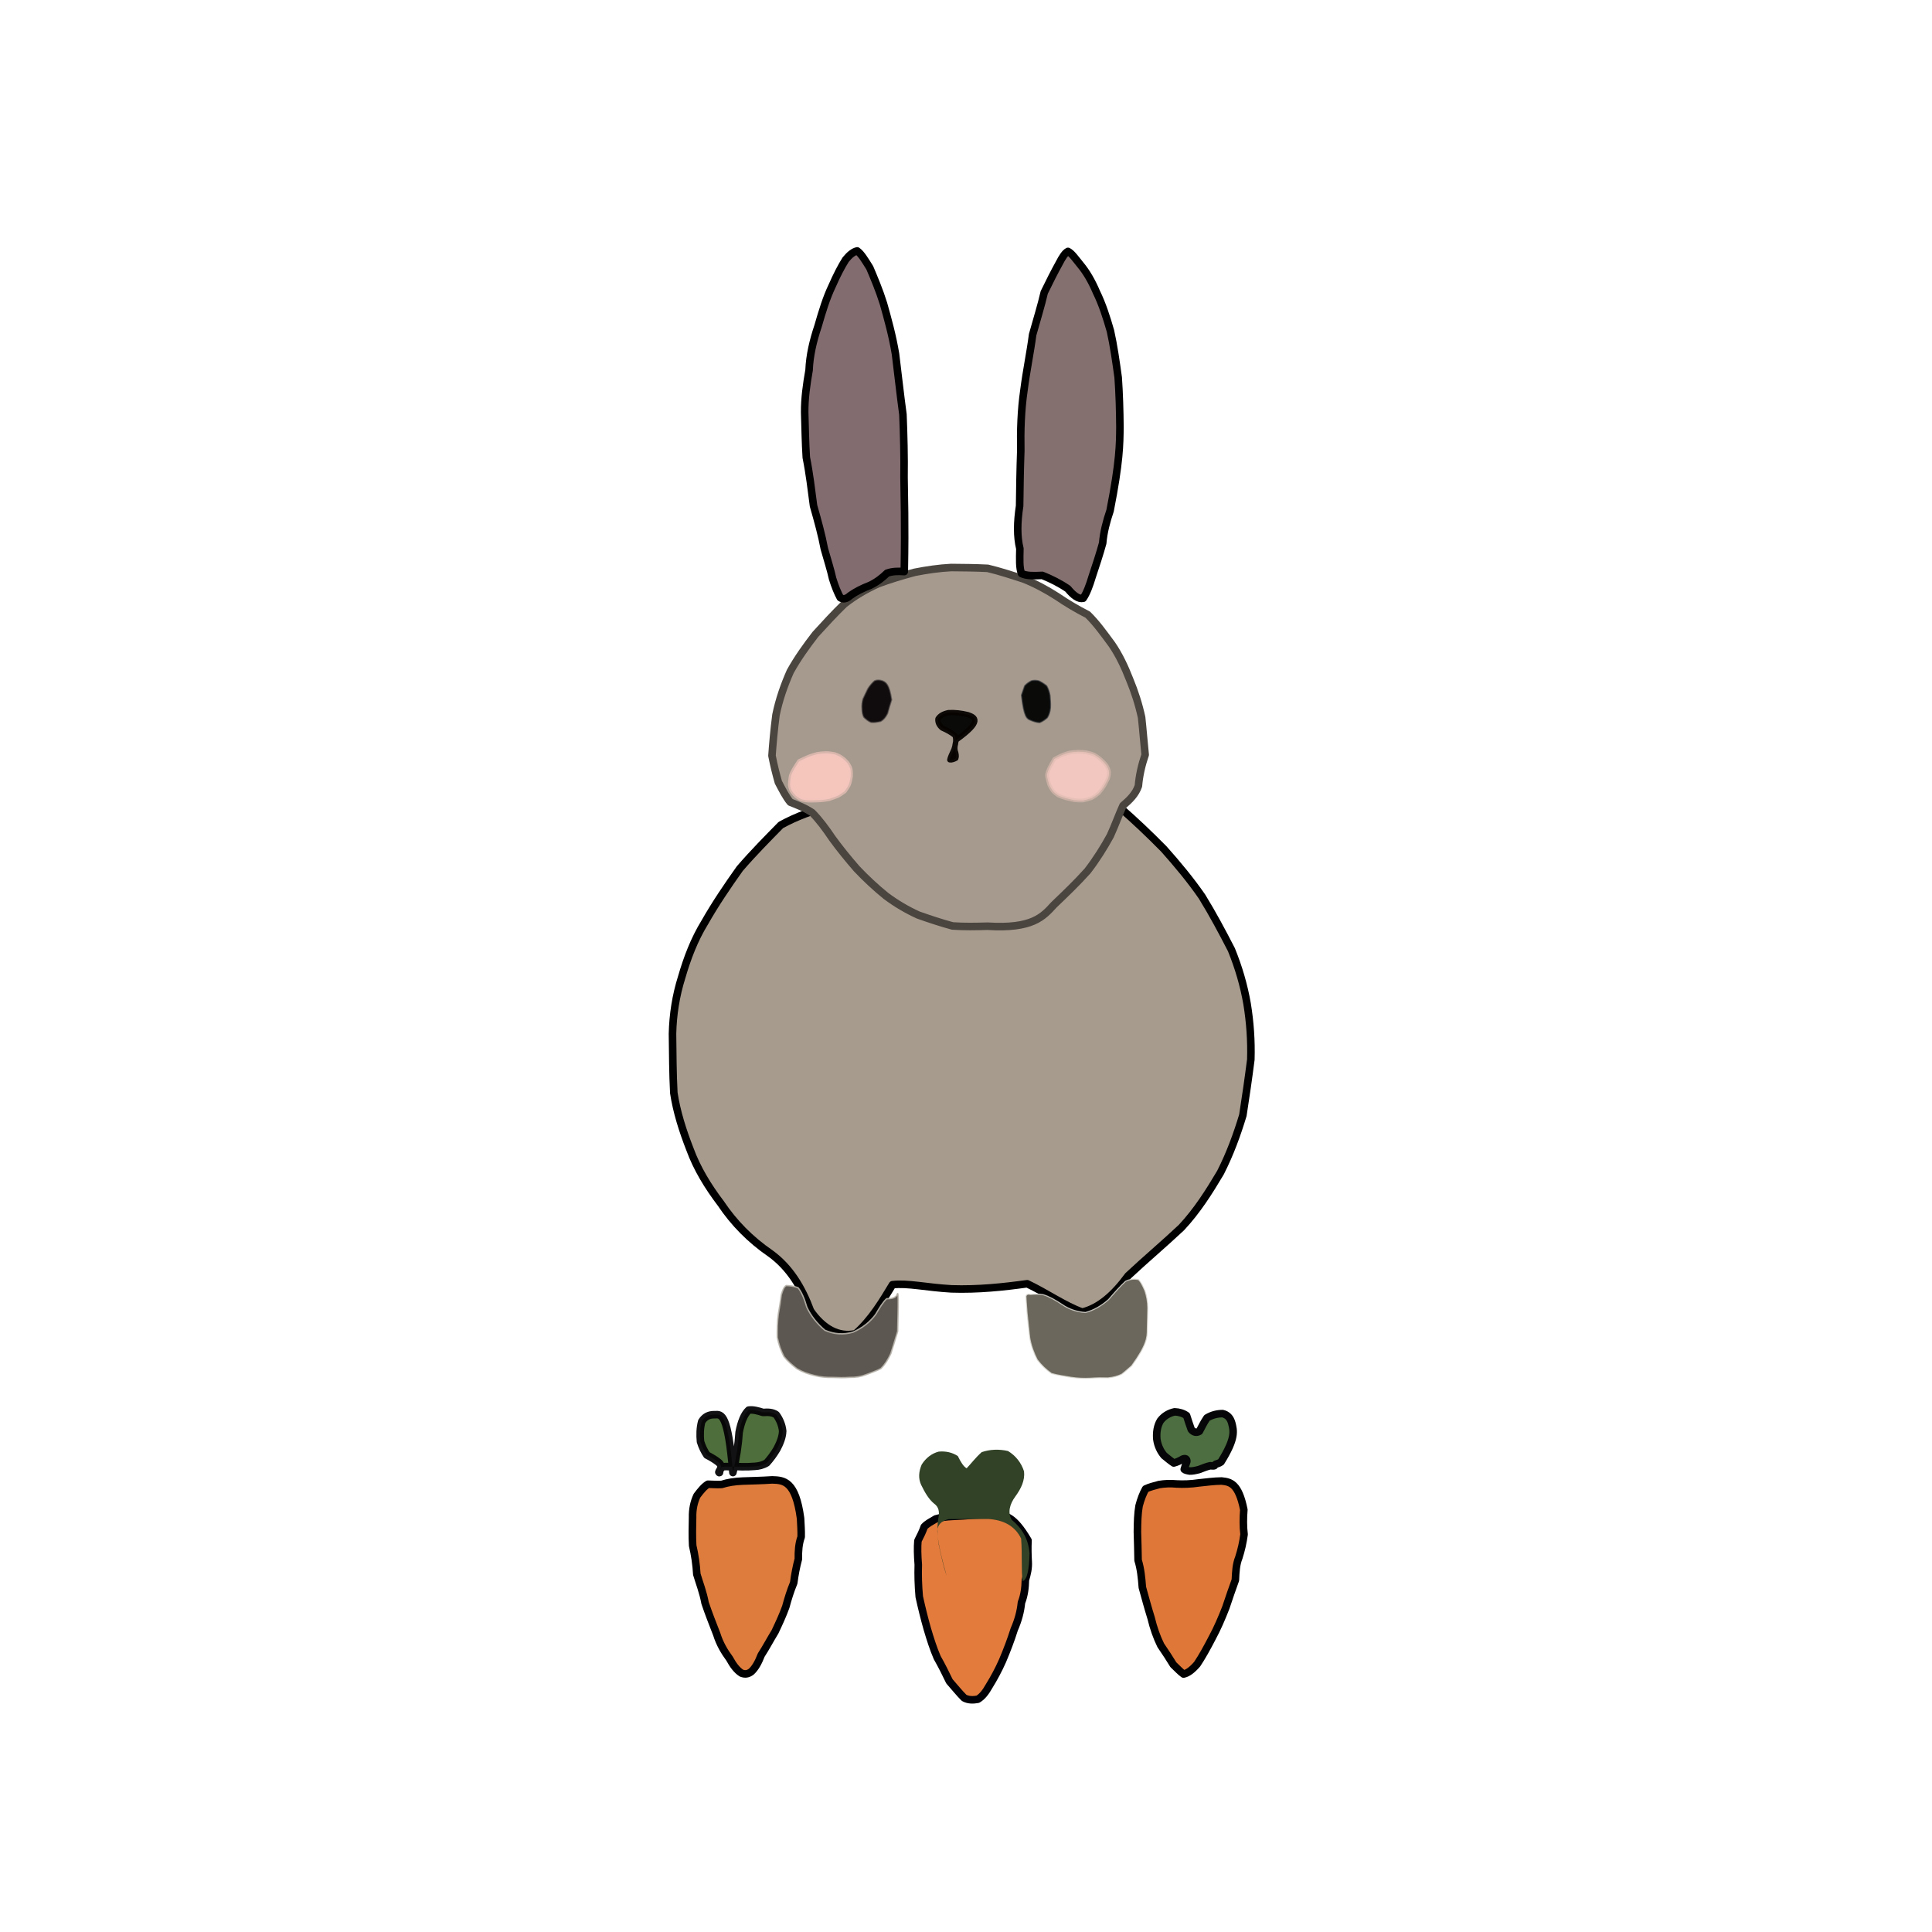 <?xml version="1.0" ?>
<svg xmlns="http://www.w3.org/2000/svg" version="1.1" width="512" height="512" viewBox="0 0 512 512">
  <defs/>
  <g>
    <path d="M 296.73 213.939 C 300.773 217.464 304.646 221.146 308.428 224.986 C 312.017 229.014 315.466 233.152 318.542 237.6 C 321.381 242.207 323.944 247.021 326.344 251.692 C 328.25 256.391 329.629 261.081 330.485 265.984 C 331.295 270.925 331.628 275.833 331.482 280.808 C 330.838 285.859 330.136 290.659 329.376 295.552 C 327.818 300.687 325.994 305.718 323.433 310.762 C 320.452 315.777 317.282 320.836 313.074 325.331 C 308.416 329.706 303.528 333.823 298.958 338.098 C 295.305 343.083 291.362 346.602 286.813 347.715 C 282.113 346.033 277.383 342.668 272.218 340.205 C 265.958 341.07 259.203 341.801 252.142 341.564 C 245.643 341.204 240.411 339.959 236.522 340.462 C 234.03 344.579 231.029 349.707 226.758 353.44 C 222.261 354.443 218.087 352.148 214.8 347.403 C 212.506 341.202 209.29 335.9 204.198 332.192 C 198.826 328.521 194.442 324.023 191.025 318.915 C 187.565 314.357 184.69 309.611 182.847 304.58 C 180.919 299.651 179.318 294.613 178.568 289.615 C 178.287 284.474 178.293 279.209 178.217 273.955 C 178.334 268.865 179.127 263.814 180.659 258.954 C 182.128 253.905 183.967 249.026 186.776 244.433 C 189.561 239.545 192.761 234.822 196.052 230.193 C 199.677 225.991 203.431 222.202 206.929 218.64 C 211.064 216.344 215.601 214.793 220.223 213.342 C 224.944 211.876 229.71 210.381 234.542 208.954 C 239.456 207.581 244.357 206.335 249.308 205.09 C 254.332 203.895 259.344 202.731 264.373 201.574 C 269.387 200.525 274.457 199.566 279.552 198.554 C 284.626 197.528 289.702 196.474 296.73 213.939" stroke-width="2" fill="rgb(167, 155, 142)" opacity="1.0" stroke="rgb(0, 0, 0)" stroke-opacity="1.0" stroke-linecap="round" stroke-linejoin="round"/>
    <path d="M 261.69 245.453 C 258.606 245.543 255.509 245.599 252.429 245.388 C 249.409 244.566 246.396 243.575 243.328 242.486 C 240.327 241.115 237.482 239.442 234.802 237.435 C 232.099 235.253 229.505 232.829 227.071 230.265 C 224.754 227.602 222.556 224.902 220.59 222.195 C 218.812 219.558 217.09 217.237 215.239 215.371 C 213.31 214.065 211.279 213.327 209.441 212.589 C 208.221 211.117 207.297 209.216 206.274 207.295 C 205.689 205.225 205.103 202.923 204.583 200.265 C 204.809 197.123 205.114 193.507 205.641 189.489 C 206.448 185.507 207.793 181.638 209.436 177.934 C 211.397 174.399 213.733 171.17 216.097 168.108 C 218.658 165.304 221.1 162.633 223.726 160.09 C 226.497 157.889 229.544 156.14 232.703 154.702 C 235.887 153.52 239.113 152.55 242.36 151.678 C 245.607 151.035 248.84 150.562 252.067 150.4 C 255.318 150.429 258.571 150.452 261.753 150.614 C 264.991 151.386 268.2 152.447 271.311 153.459 C 274.39 154.686 277.346 156.287 280.049 158.019 C 282.749 159.86 285.497 161.483 288.246 162.877 C 290.521 165.072 292.553 167.92 294.641 170.748 C 296.609 173.61 298.103 176.831 299.359 180.057 C 300.722 183.329 301.808 186.734 302.539 190.134 C 302.906 193.475 303.152 196.886 303.484 200.018 C 302.551 202.753 301.914 205.548 301.691 208.273 C 300.964 210.431 299.389 211.971 297.608 213.492 C 296.56 215.765 295.584 218.541 294.234 221.498 C 292.544 224.585 290.551 227.766 288.222 230.797 C 285.517 233.824 282.467 236.76 279.331 239.753 C 276.402 242.961 273.611 246.195 261.69 245.453" stroke-width="2" fill="rgb(166, 154, 143)" opacity="1.0" stroke="rgb(75, 69, 63)" stroke-opacity="1.0" stroke-linecap="round" stroke-linejoin="round"/>
    <path d="M 239.647 151.476 C 238.03 151.369 236.55 151.367 235.076 151.896 C 233.878 153.084 232.395 154.248 230.574 155.126 C 228.563 155.887 226.7 156.83 225.252 157.889 C 224.314 158.751 223.443 158.901 222.678 158.385 C 222.002 157.125 221.302 155.467 220.644 153.338 C 220.156 151.05 219.312 148.482 218.45 145.395 C 217.784 141.846 216.732 138.013 215.591 134.032 C 215.03 129.789 214.524 125.418 213.678 121.245 C 213.418 117.193 213.377 113.217 213.251 109.345 C 213.216 105.58 213.747 101.889 214.417 98.08 C 214.57 94.266 215.461 90.389 216.799 86.401 C 217.922 82.484 219.02 78.914 220.496 75.83 C 221.75 72.968 222.95 70.645 224.113 68.805 C 225.21 67.468 226.152 66.729 227.157 66.492 C 228.197 67.221 229.204 68.879 230.503 70.976 C 231.646 73.68 232.996 76.831 234.135 80.477 C 235.27 84.504 236.506 88.94 237.316 93.8 C 237.962 98.969 238.548 104.402 239.286 109.849 C 239.508 115.387 239.65 120.937 239.575 126.499 C 239.631 132.132 239.884 137.74 239.647 151.476" stroke-width="2" fill="rgb(130, 108, 112)" opacity="1.0" stroke="rgb(0, 0, 0)" stroke-opacity="1.0" stroke-linecap="round" stroke-linejoin="round"/>
    <path d="M 294.181 135.34 C 293.249 138.104 292.484 140.891 292.222 143.936 C 291.388 146.965 290.373 150.002 289.448 152.784 C 288.728 155.209 287.935 157.28 287.047 158.552 C 285.855 158.823 284.487 157.85 282.998 156.027 C 280.878 154.583 278.512 153.395 276.223 152.484 C 274.001 152.582 272.067 152.66 270.709 151.994 C 270.107 150.463 270.222 148.2 270.278 145.401 C 269.495 142.197 269.549 138.421 270.21 134.072 C 270.269 129.346 270.337 124.57 270.519 119.477 C 270.42 114.078 270.591 108.651 271.346 103.504 C 272.003 98.319 273.059 93.338 273.655 88.702 C 274.79 84.645 275.941 80.942 276.731 77.504 C 278.139 74.612 279.43 72.039 280.649 69.846 C 281.548 68.077 282.32 66.962 283.023 66.628 C 283.975 67.087 284.887 68.407 286.267 70.114 C 287.909 72.075 289.328 74.51 290.593 77.488 C 292.097 80.561 293.216 83.99 294.281 87.719 C 295.159 91.645 295.741 95.804 296.33 100.048 C 296.629 104.38 296.758 108.81 296.793 113.248 C 296.736 117.694 296.766 122.225 294.181 135.34" stroke-width="2" fill="rgb(133, 112, 112)" opacity="1.0" stroke="rgb(0, 0, 0)" stroke-opacity="1.0" stroke-linecap="round" stroke-linejoin="round"/>
    <path d="M 237.894 352.812 C 237.306 354.852 236.662 356.826 236.088 358.692 C 235.328 360.354 234.449 361.702 233.461 362.676 C 232.269 363.327 230.876 363.764 229.508 364.305 C 228.168 364.831 226.747 365.054 225.203 365.02 C 223.678 365.136 222.184 365.102 220.674 365.034 C 219.121 365.082 217.516 364.943 215.889 364.536 C 214.221 364.14 212.652 363.594 211.185 362.727 C 209.877 361.698 208.693 360.709 207.756 359.506 C 206.965 357.999 206.345 356.241 205.99 354.43 C 205.97 352.413 205.981 350.246 206.26 348.247 C 206.595 346.457 206.852 344.758 207.05 343.127 C 207.441 341.839 207.774 341.013 208.351 340.687 C 209.256 340.706 210.346 340.83 211.492 341.263 C 212.391 342.326 213.183 344.171 213.803 346.388 C 214.858 348.665 216.497 350.749 218.601 352.531 C 221.055 353.607 223.566 353.763 226.06 353.03 C 228.558 351.955 230.622 350.283 232.046 348.344 C 233.157 346.492 234.013 345.037 234.973 344.173 C 236.2 344.195 237.152 343.968 237.619 343.322 C 238 342.415 238.207 341.35 237.894 352.812" stroke-width="0.369" fill="rgb(93, 87, 81)" opacity="1.0" stroke="rgb(185, 180, 172)" stroke-opacity="0.891" stroke-linecap="round" stroke-linejoin="round"/>
    <path d="M 299.919 361.943 C 299.05 362.685 298.21 363.469 297.262 364.189 C 296.201 364.713 294.965 365.024 293.646 365.159 C 292.201 365.13 290.678 365.114 289.047 365.244 C 287.36 365.34 285.607 365.271 283.797 364.995 C 282.024 364.676 280.269 364.467 278.654 363.986 C 277.279 363.017 275.98 361.813 274.874 360.334 C 274.006 358.625 273.236 356.629 272.878 354.479 C 272.652 352.304 272.414 350.176 272.196 348.121 C 272.075 346.241 271.92 344.705 271.875 343.565 C 272.034 342.971 272.435 342.912 273.141 343.038 C 274.057 342.97 275.142 342.856 276.458 343.109 C 277.932 343.543 279.589 344.466 281.406 345.663 C 283.24 346.944 285.393 347.68 287.656 347.825 C 289.92 347.212 291.935 346.03 293.79 344.39 C 295.362 342.544 296.841 340.907 298.264 339.567 C 299.537 338.92 300.773 338.88 301.751 339.132 C 302.358 339.768 302.858 340.781 303.418 342.054 C 303.875 343.428 304.174 344.941 304.177 346.601 C 304.117 348.434 304.134 350.35 304.05 352.316 C 304.039 354.286 304.047 356.231 299.919 361.943" stroke-width="0.287" fill="rgb(108, 103, 93)" opacity="1.0" stroke="rgb(221, 219, 212)" stroke-opacity="0.82" stroke-linecap="round" stroke-linejoin="round"/>
    <path d="M 212.157 402.378 C 212.237 403.981 212.361 405.607 212.318 407.308 C 211.676 409.066 211.532 411.03 211.574 413.162 C 211.027 415.189 210.629 417.298 210.348 419.466 C 209.492 421.536 208.833 423.646 208.24 425.845 C 207.453 428.032 206.437 430.232 205.395 432.427 C 204.092 434.558 202.976 436.697 201.734 438.596 C 201.005 440.497 200.159 442.055 199.079 443.022 C 198.278 443.626 197.489 443.78 196.5 443.397 C 195.273 442.615 194.273 441.277 193.338 439.55 C 191.982 437.713 190.743 435.645 189.941 433.077 C 188.902 430.409 187.786 427.585 186.849 424.802 C 186.334 421.993 185.376 419.578 184.659 417.177 C 184.524 414.63 184.141 412.041 183.565 409.598 C 183.428 407.094 183.485 404.57 183.541 402.165 C 183.488 400.026 183.889 398.1 184.702 396.373 C 185.681 395.067 186.625 393.911 187.619 393.335 C 188.613 393.336 189.815 393.477 191.246 393.393 C 192.841 392.879 194.693 392.579 196.815 392.499 C 199.178 392.406 201.773 392.378 204.612 392.184 C 207.746 392.266 210.819 392.461 212.157 402.378" stroke-width="2" fill="rgb(221, 124, 60)" opacity="1.0" stroke="rgb(0, 0, 2)" stroke-opacity="1.0" stroke-linecap="round" stroke-linejoin="round"/>
    <path d="M 194.227 390.248 C 195.153 386.429 195.677 382.801 195.876 379.576 C 196.39 376.88 197.206 374.8 198.406 373.688 C 199.591 373.533 200.821 373.866 202.211 374.313 C 203.545 374.224 204.688 374.233 205.704 374.909 C 206.599 376.104 207.251 377.613 207.417 379.249 C 207.357 380.887 206.702 382.45 205.907 383.966 C 205.044 385.435 204.129 386.633 203.208 387.667 C 202.153 388.303 201.066 388.55 199.981 388.602 C 198.883 388.688 197.743 388.733 196.579 388.703 C 195.399 388.63 194.307 388.667 193.349 388.693 C 192.522 388.622 191.747 388.628 191.162 388.837 C 190.882 389.248 190.74 389.71 190.699 390.115 C 190.749 390.337 190.566 390.323 190.498 390.136 C 190.572 389.85 190.783 389.58 191.061 389.206 C 191.238 388.622 191.033 388.041 190.367 387.485 C 189.525 386.822 188.472 386.189 187.332 385.606 C 186.675 384.63 186.074 383.452 185.641 382.041 C 185.465 380.307 185.5 378.425 185.968 376.709 C 186.77 375.444 187.856 374.861 189.447 374.908 C 191.229 374.801 192.912 374.587 194.227 390.248" stroke-width="2" fill="rgb(78, 111, 60)" opacity="1.0" stroke="rgb(3, 2, 4)" stroke-opacity="0.936" stroke-linecap="round" stroke-linejoin="round"/>
    <path d="M 272.434 408.229 C 272.335 410.178 272.384 412.015 272.482 413.848 C 272.595 415.566 272.217 417.096 271.736 418.72 C 271.699 420.637 271.475 422.727 270.694 424.701 C 270.456 427.069 269.863 429.338 268.774 431.819 C 267.922 434.558 266.844 437.366 265.677 440.129 C 264.573 442.62 263.338 444.874 262.149 446.794 C 261.239 448.411 260.303 449.65 259.117 450.325 C 257.89 450.55 256.6 450.569 255.492 449.946 C 254.265 448.72 253.032 447.195 251.616 445.578 C 250.615 443.503 249.6 441.441 248.379 439.301 C 247.34 436.9 246.55 434.409 245.749 431.705 C 244.948 428.888 244.244 426.029 243.611 423.157 C 243.345 420.18 243.269 417.385 243.351 414.685 C 243.154 412.166 243.104 410.018 243.258 408.314 C 243.908 407.051 244.517 405.829 244.923 404.623 C 245.675 403.786 246.802 403.228 247.995 402.517 C 249.281 402.139 250.769 401.933 252.431 401.869 C 254.203 401.814 256.106 401.675 258.048 401.527 C 259.983 401.409 262.039 401.388 264.191 401.488 C 266.355 401.572 268.598 401.684 272.434 408.229" stroke-width="2" fill="rgb(227, 123, 60)" opacity="1.0" stroke="rgb(0, 0, 6)" stroke-opacity="1.0" stroke-linecap="round" stroke-linejoin="round"/>
    <path d="M 250.885 417.653 C 249.931 414.885 249.349 412.047 248.773 409.321 C 248.364 406.7 248.351 404.28 248.683 402.267 C 249.03 400.638 248.763 399.347 247.568 398.487 C 246.147 397.352 245.11 395.544 244.118 393.518 C 243.307 391.777 243.479 389.949 244.265 388.111 C 245.363 386.39 246.898 385.168 248.774 384.691 C 250.653 384.522 252.387 384.907 253.84 385.883 C 254.602 387.447 255.354 388.671 256.173 389.111 C 257.247 387.994 258.496 386.311 260.16 384.833 C 262.309 384.095 264.723 383.981 267.127 384.536 C 269.117 385.728 270.637 387.595 271.379 389.926 C 271.643 392.279 270.67 394.393 269.06 396.602 C 267.585 398.616 267 400.811 268.101 402.747 C 270.736 404.927 272.567 407.751 272.842 411.706 C 272.736 415.903 272.23 418.709 270.997 419.012 C 270.624 416.321 270.924 412.185 270.613 407.741 C 268.932 404.311 265.884 402.787 261.854 402.548 C 257.84 402.573 254.306 402.567 251.428 402.581 C 249.466 403.059 248.48 404.065 248.393 405.695 C 248.539 407.545 248.602 409.574 250.885 417.653" stroke-width="0" fill="rgb(49, 66, 39)" opacity="1.0" stroke="rgb(77, 12, 44)" stroke-opacity="0.511" stroke-linecap="round" stroke-linejoin="round"/>
    <path d="M 329.629 400.091 C 329.452 402.319 329.437 404.526 329.69 406.628 C 329.412 408.75 328.936 410.814 328.308 412.772 C 327.577 414.582 327.484 416.547 327.388 418.73 C 326.602 420.933 325.752 423.304 324.856 426.038 C 323.755 428.855 322.617 431.508 321.267 434.008 C 319.9 436.649 318.557 439.081 317.258 441.016 C 315.973 442.506 314.757 443.436 313.652 443.638 C 312.87 443.11 311.999 442.152 310.946 441.16 C 310.034 439.656 308.899 437.9 307.604 436.013 C 306.552 433.869 305.681 431.417 305.059 428.802 C 304.219 426.106 303.467 423.339 302.734 420.676 C 302.539 418.116 302.304 415.707 301.603 413.485 C 301.572 411.039 301.501 408.575 301.424 406.009 C 301.447 403.444 301.502 401.101 301.861 399.088 C 302.314 397.291 302.966 395.703 303.594 394.58 C 304.643 394.074 305.874 393.773 307.195 393.417 C 308.648 393.178 310.16 393.111 311.775 393.263 C 313.581 393.369 315.647 393.296 317.761 392.979 C 319.734 392.773 321.674 392.508 323.723 392.482 C 326.01 392.724 328.217 393.047 329.629 400.091" stroke-width="2" fill="rgb(222, 119, 56)" opacity="1.0" stroke="rgb(0, 0, 0)" stroke-opacity="1.0" stroke-linecap="round" stroke-linejoin="round"/>
    <path d="M 323.576 387.436 C 323.039 387.818 322.482 387.914 322.153 388.047 C 321.991 388.209 321.908 388.362 321.82 388.437 C 321.694 388.499 321.337 388.497 320.717 388.441 C 319.853 388.617 318.831 389.037 317.752 389.448 C 316.756 389.714 315.925 389.866 315.263 389.839 C 314.636 389.739 314.095 389.612 313.835 389.382 C 313.979 388.813 314.246 388.108 314.531 387.288 C 314.543 386.627 314.159 386.397 313.477 386.658 C 312.671 387.121 311.836 387.531 311.064 387.711 C 310.351 387.257 309.539 386.592 308.492 385.73 C 307.578 384.647 306.821 383.182 306.572 381.395 C 306.424 379.581 306.679 377.925 307.496 376.528 C 308.485 375.201 309.904 374.436 311.294 374.151 C 312.463 374.189 313.583 374.528 314.458 375.149 C 314.851 376.326 315.264 377.707 315.693 378.826 C 316.286 379.572 317.048 379.771 317.845 379.311 C 318.411 378.269 319.026 376.958 319.851 375.763 C 321.174 374.957 322.609 374.626 323.991 374.621 C 325.236 374.909 326.049 375.702 326.455 377.228 C 326.913 379.138 327.563 381.07 323.576 387.436" stroke-width="2" fill="rgb(77, 110, 64)" opacity="1.0" stroke="rgb(6, 6, 8)" stroke-opacity="1.0" stroke-linecap="round" stroke-linejoin="round"/>
    <path d="M 211.813 201.722 C 212.614 201.338 213.443 200.942 214.236 200.612 C 215.007 200.284 215.863 200.052 216.621 199.841 C 217.481 199.73 218.225 199.639 219.051 199.639 C 219.782 199.649 220.523 199.777 221.22 199.919 C 221.872 200.142 222.496 200.417 223.038 200.821 C 223.6 201.192 224.071 201.674 224.499 202.148 C 224.878 202.684 225.205 203.23 225.36 203.823 C 225.476 204.482 225.494 205.144 225.445 205.822 C 225.322 206.51 225.202 207.203 224.946 207.888 C 224.661 208.505 224.268 209.106 223.82 209.7 C 223.224 210.12 222.633 210.557 221.935 210.918 C 221.184 211.229 220.413 211.467 219.628 211.742 C 218.756 211.888 217.957 212.015 217.087 212.049 C 216.247 212.102 215.428 212.114 214.63 212.115 C 213.851 212.12 213.145 211.999 212.48 211.835 C 211.883 211.585 211.369 211.251 210.891 210.857 C 210.476 210.427 210.112 209.991 209.818 209.538 C 209.571 209.033 209.435 208.529 209.363 207.972 C 209.393 207.426 209.43 206.815 209.518 206.266 C 209.579 205.612 209.609 204.995 211.813 201.722" stroke-width="1.106" fill="rgb(244, 198, 188)" opacity="1.0" stroke="rgb(242, 197, 188)" stroke-opacity="0.656" stroke-linecap="round" stroke-linejoin="round"/>
    <path d="M 279.411 201.129 C 280.08 200.759 280.735 200.445 281.407 200.108 C 282.087 199.838 282.772 199.599 283.462 199.432 C 284.204 199.315 284.915 199.248 285.672 199.212 C 286.408 199.205 287.153 199.274 287.891 199.361 C 288.597 199.508 289.297 199.708 289.973 199.981 C 290.59 200.342 291.18 200.741 291.714 201.233 C 292.258 201.719 292.752 202.203 293.164 202.755 C 293.524 203.291 293.788 203.872 293.893 204.482 C 293.942 205.081 293.823 205.729 293.62 206.35 C 293.331 207.003 292.949 207.701 292.581 208.336 C 292.162 209.022 291.684 209.617 291.171 210.22 C 290.605 210.7 289.955 211.171 289.278 211.512 C 288.564 211.778 287.782 211.986 287.029 212.138 C 286.255 212.186 285.466 212.139 284.701 212.059 C 283.931 211.891 283.173 211.708 282.445 211.541 C 281.722 211.344 281.105 211.09 280.453 210.81 C 279.943 210.483 279.432 210.086 279.008 209.614 C 278.66 209.134 278.345 208.583 278.077 208.004 C 277.881 207.383 277.705 206.758 277.553 206.079 C 277.389 205.376 277.257 204.733 279.411 201.129" stroke-width="0.976" fill="rgb(241, 199, 192)" opacity="1.0" stroke="rgb(224, 187, 176)" stroke-opacity="0.631" stroke-linecap="round" stroke-linejoin="round"/>
    <path d="M 253.431 196.08 C 253.113 197.091 252.933 198.04 253.112 198.964 C 253.392 199.769 253.484 200.48 253.298 200.946 C 252.746 201.246 252.118 201.459 251.716 201.362 C 251.796 200.796 252.24 199.858 252.81 198.624 C 253.287 197.239 253.46 195.99 253.098 194.919 C 252.207 194.168 250.99 193.493 249.713 192.939 C 248.839 192.213 248.478 191.397 248.568 190.512 C 249.055 189.699 249.987 189.14 251.379 188.855 C 252.999 188.768 254.684 188.943 256.538 189.403 C 258.424 190.097 260.493 191.029 253.431 196.08" stroke-width="1.422" fill="rgb(10, 11, 9)" opacity="1.0" stroke="rgb(6, 3, 1)" stroke-opacity="0.949" stroke-linecap="round" stroke-linejoin="round"/>
    <path d="M 270.734 184.232 C 271.043 183.363 271.301 182.525 271.589 181.76 C 272.084 181.203 272.656 180.842 273.29 180.48 C 273.955 180.274 274.613 180.324 275.309 180.475 C 275.983 180.795 276.671 181.236 277.353 181.789 C 277.766 182.532 278.075 183.362 278.229 184.336 C 278.33 185.402 278.394 186.518 278.346 187.574 C 278.255 188.592 277.985 189.443 277.522 190.171 C 276.891 190.732 276.255 191.176 275.518 191.463 C 274.707 191.424 273.933 191.186 273.073 190.812 C 272.215 190.475 271.38 190.138 270.734 184.232" stroke-width="0.387" fill="rgb(10, 10, 9)" opacity="1.0" stroke="rgb(29, 34, 39)" stroke-opacity="0.564" stroke-linecap="round" stroke-linejoin="round"/>
    <path d="M 236.254 185.452 C 235.849 186.688 235.499 187.912 235.184 189.056 C 234.695 190.057 234.106 190.738 233.39 191.135 C 232.528 191.331 231.656 191.494 230.815 191.384 C 230.087 191.072 229.524 190.607 228.961 190.055 C 228.617 189.427 228.504 188.695 228.482 187.857 C 228.414 187.031 228.484 186.157 228.731 185.261 C 229.183 184.326 229.6 183.379 230.062 182.481 C 230.573 181.693 231.165 181.005 231.768 180.477 C 232.385 180.203 233.025 180.213 233.784 180.448 C 234.676 180.808 235.627 181.232 236.254 185.452" stroke-width="0.408" fill="rgb(16, 11, 12)" opacity="1.0" stroke="rgb(44, 40, 42)" stroke-opacity="0.525" stroke-linecap="round" stroke-linejoin="round"/>
  </g>
</svg>
